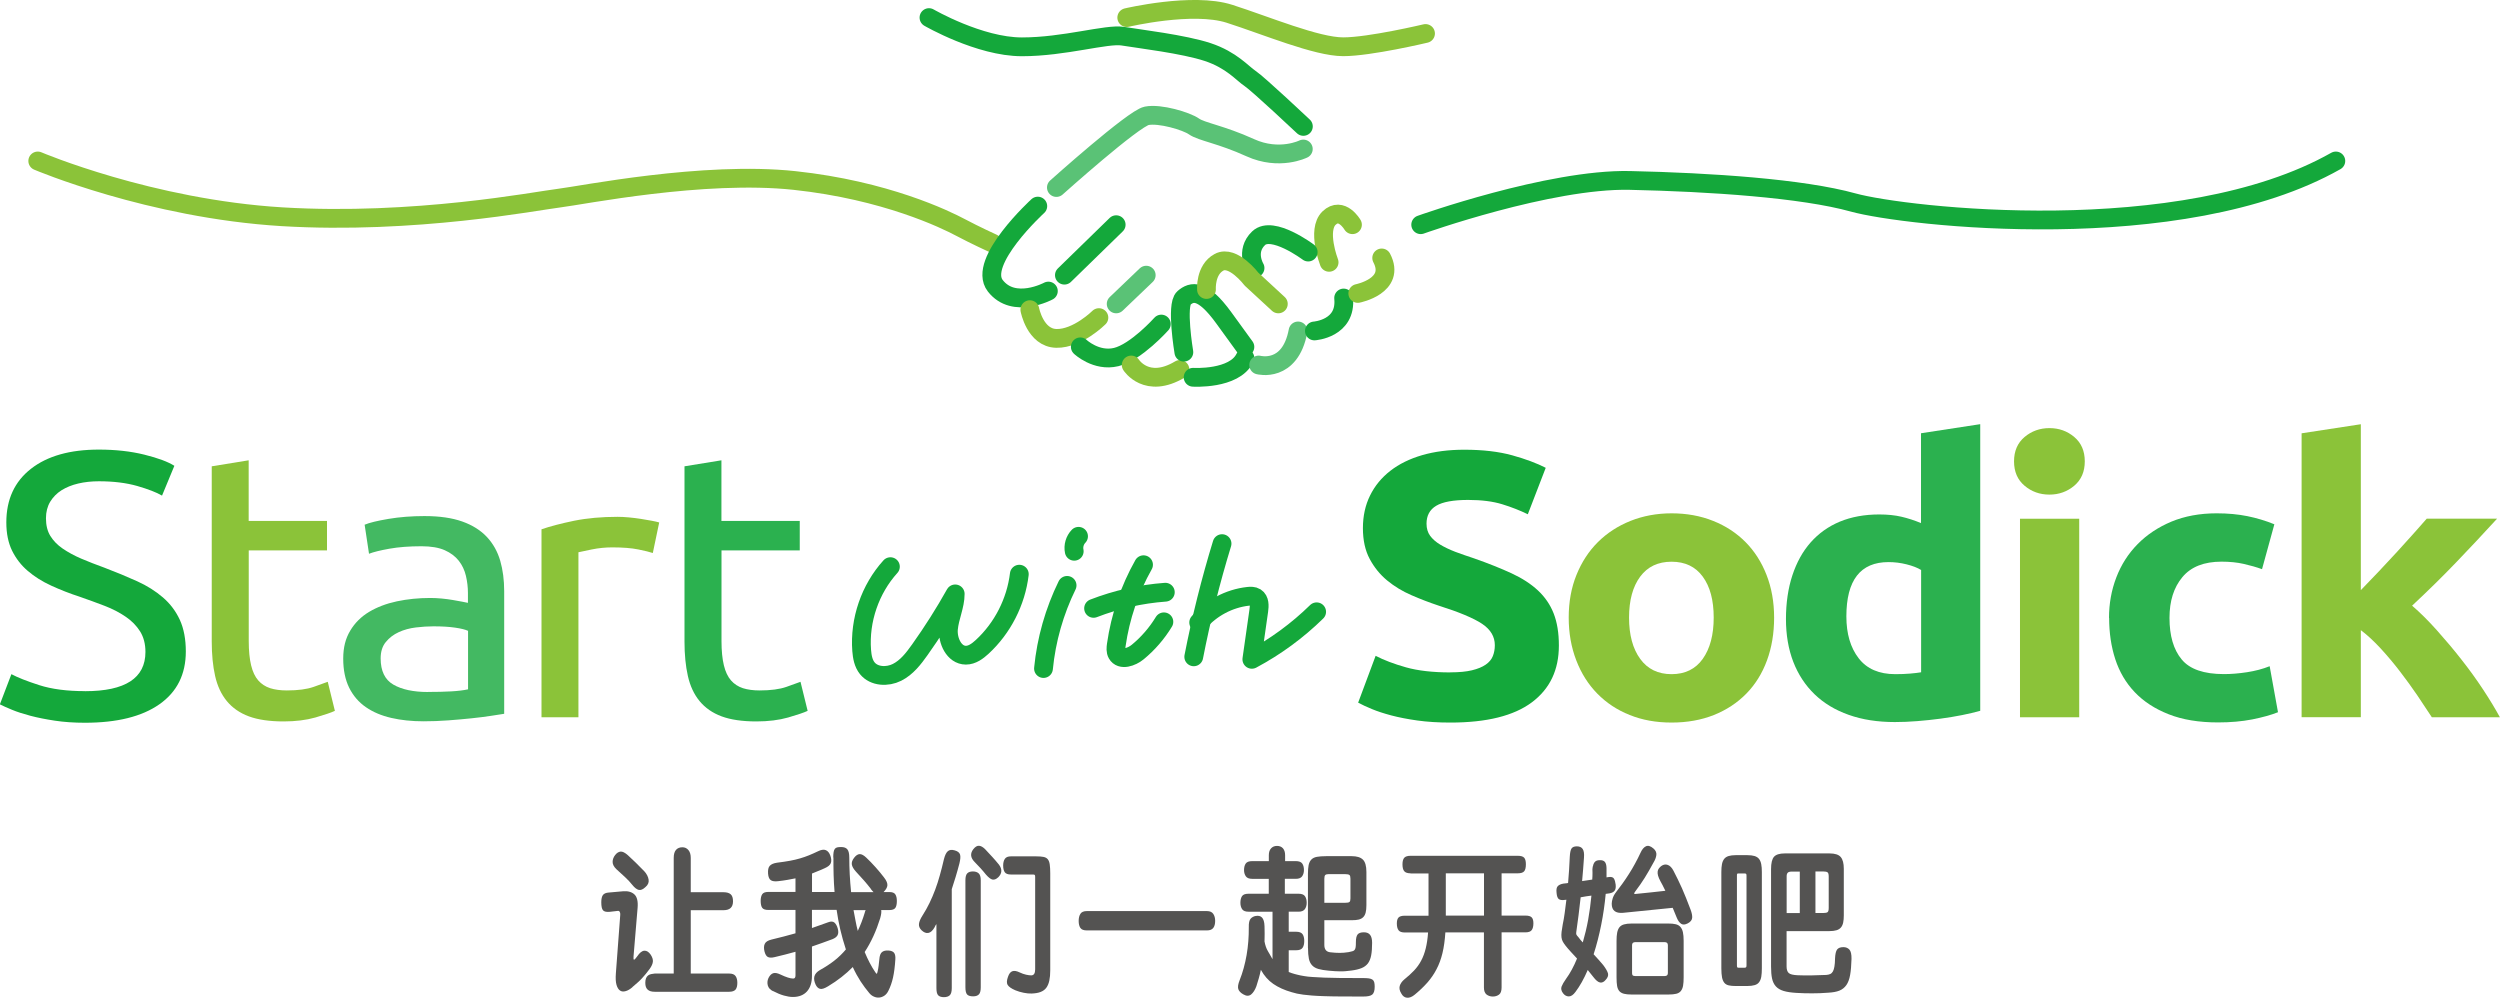 <?xml version="1.0" encoding="UTF-8"?><svg id="_レイヤー_2" xmlns="http://www.w3.org/2000/svg" viewBox="0 0 399.31 159.36"><defs><style>.cls-1{stroke:#5ac276;}.cls-1,.cls-2,.cls-3{fill:none;stroke-linecap:round;stroke-linejoin:round;stroke-width:3px;}.cls-4{fill:#8bc339;}.cls-2{stroke:#8bc339;}.cls-3{stroke:#14a83b;}.cls-5{fill:#14a83b;}.cls-6{fill:#2bb14f;}.cls-7{fill:#545352;}.cls-8{fill:#43b962;}</style></defs><g id="cn"><g><g><g><path class="cls-5" d="M13.58,110.4c6.43,0,9.65-2.09,9.65-6.27,0-1.29-.29-2.38-.86-3.29-.57-.9-1.34-1.69-2.32-2.35-.97-.66-2.08-1.24-3.33-1.72-1.25-.48-2.57-.96-3.97-1.45-1.61-.52-3.13-1.12-4.57-1.78-1.44-.66-2.69-1.45-3.74-2.35-1.06-.9-1.89-1.98-2.51-3.23-.61-1.25-.92-2.75-.92-4.52,0-3.66,1.31-6.51,3.93-8.56,2.62-2.05,6.24-3.07,10.85-3.07,2.67,0,5.09,.27,7.27,.81,2.18,.54,3.78,1.14,4.79,1.78l-1.97,4.76c-.89-.52-2.21-1.03-3.97-1.54-1.76-.5-3.8-.75-6.12-.75-1.18,0-2.28,.12-3.3,.36s-1.9,.6-2.67,1.08c-.76,.48-1.36,1.1-1.81,1.84-.44,.74-.67,1.62-.67,2.62,0,1.13,.23,2.07,.7,2.83,.47,.76,1.12,1.44,1.97,2.02,.85,.58,1.83,1.12,2.95,1.6,1.12,.48,2.36,.96,3.71,1.45,1.9,.72,3.65,1.45,5.24,2.17s2.96,1.59,4.12,2.59c1.16,1,2.06,2.2,2.7,3.59,.63,1.39,.95,3.07,.95,5.03,0,3.66-1.41,6.47-4.22,8.44-2.81,1.97-6.78,2.95-11.9,2.95-1.73,0-3.33-.11-4.79-.33-1.46-.22-2.76-.48-3.9-.78-1.14-.3-2.13-.62-2.95-.96-.83-.34-1.47-.63-1.94-.87l1.84-4.82c.97,.52,2.45,1.11,4.44,1.75,1.99,.64,4.42,.96,7.3,.96Z"/><path class="cls-4" d="M39.73,83.21h12.5v4.7h-12.5v14.47c0,1.57,.13,2.86,.38,3.89s.63,1.83,1.14,2.41c.51,.58,1.14,.99,1.9,1.24,.76,.24,1.65,.36,2.67,.36,1.78,0,3.2-.19,4.28-.57,1.08-.38,1.83-.65,2.25-.81l1.14,4.64c-.59,.28-1.63,.63-3.11,1.06-1.48,.42-3.17,.63-5.08,.63-2.24,0-4.09-.27-5.55-.81-1.46-.54-2.63-1.36-3.52-2.44-.89-1.08-1.51-2.42-1.87-4.01-.36-1.59-.54-3.43-.54-5.52v-27.97l5.9-.96v9.71Z"/><path class="cls-8" d="M67.84,82.43c2.37,0,4.37,.29,6,.87,1.63,.58,2.94,1.41,3.93,2.47,.99,1.06,1.7,2.33,2.13,3.8,.42,1.47,.63,3.08,.63,4.85v19.59c-.51,.08-1.22,.19-2.13,.33-.91,.14-1.94,.27-3.08,.39-1.14,.12-2.38,.23-3.71,.33-1.33,.1-2.66,.15-3.97,.15-1.86,0-3.58-.18-5.14-.54-1.57-.36-2.92-.93-4.06-1.72-1.14-.78-2.03-1.82-2.67-3.1-.63-1.29-.95-2.83-.95-4.64s.37-3.22,1.11-4.46c.74-1.25,1.75-2.25,3.01-3.01,1.27-.76,2.75-1.33,4.44-1.69,1.69-.36,3.47-.54,5.33-.54,.59,0,1.21,.03,1.84,.09,.63,.06,1.24,.14,1.81,.24,.57,.1,1.07,.19,1.49,.27,.42,.08,.72,.14,.89,.18v-1.57c0-.92-.11-1.84-.32-2.74-.21-.9-.59-1.71-1.14-2.41-.55-.7-1.3-1.27-2.25-1.69-.95-.42-2.19-.63-3.71-.63-1.95,0-3.65,.13-5.11,.39-1.46,.26-2.55,.53-3.27,.81l-.7-4.64c.76-.32,2.03-.63,3.81-.93s3.7-.45,5.77-.45Zm.51,28.09c1.4,0,2.63-.03,3.71-.09,1.08-.06,1.98-.17,2.7-.33v-9.34c-.42-.2-1.11-.37-2.06-.51-.95-.14-2.1-.21-3.46-.21-.89,0-1.83,.06-2.82,.18-.99,.12-1.9,.37-2.73,.75-.83,.38-1.51,.9-2.06,1.57-.55,.66-.83,1.54-.83,2.62,0,2.01,.68,3.41,2.03,4.19,1.35,.78,3.19,1.18,5.52,1.18Z"/><path class="cls-4" d="M98.68,82.55c.51,0,1.09,.03,1.75,.09,.66,.06,1.3,.14,1.94,.24,.63,.1,1.22,.2,1.75,.3,.53,.1,.92,.19,1.17,.27l-1.02,4.88c-.47-.16-1.24-.35-2.32-.57-1.08-.22-2.47-.33-4.16-.33-1.1,0-2.19,.11-3.27,.33-1.08,.22-1.79,.37-2.13,.45v26.35h-5.9v-30.02c1.4-.48,3.13-.93,5.2-1.36,2.07-.42,4.4-.63,6.98-.63Z"/><path class="cls-6" d="M115.24,83.21h12.5v4.7h-12.5v14.47c0,1.57,.13,2.86,.38,3.89s.63,1.83,1.14,2.41c.51,.58,1.14,.99,1.9,1.24,.76,.24,1.65,.36,2.67,.36,1.78,0,3.2-.19,4.28-.57,1.08-.38,1.83-.65,2.25-.81l1.14,4.64c-.59,.28-1.63,.63-3.11,1.06-1.48,.42-3.17,.63-5.08,.63-2.24,0-4.09-.27-5.55-.81-1.46-.54-2.63-1.36-3.52-2.44-.89-1.08-1.51-2.42-1.87-4.01-.36-1.59-.54-3.43-.54-5.52v-27.97l5.9-.96v9.71Z"/><path class="cls-5" d="M231.65,107.39c1.4,0,2.55-.11,3.46-.33,.91-.22,1.64-.52,2.19-.9,.55-.38,.93-.83,1.14-1.36,.21-.52,.32-1.1,.32-1.75,0-1.37-.68-2.5-2.03-3.41-1.35-.9-3.68-1.88-6.98-2.92-1.44-.48-2.88-1.03-4.32-1.66-1.44-.62-2.73-1.41-3.87-2.35-1.14-.94-2.07-2.09-2.79-3.44-.72-1.35-1.08-2.98-1.08-4.91s.38-3.67,1.14-5.21c.76-1.55,1.84-2.86,3.24-3.95s3.09-1.92,5.08-2.5c1.99-.58,4.23-.87,6.73-.87,2.96,0,5.52,.3,7.68,.9,2.16,.6,3.93,1.27,5.33,1.99l-2.86,7.42c-1.23-.6-2.59-1.14-4.09-1.6-1.5-.46-3.31-.69-5.43-.69-2.37,0-4.07,.31-5.11,.93-1.04,.62-1.55,1.58-1.55,2.86,0,.76,.19,1.41,.57,1.93,.38,.52,.92,1,1.62,1.42s1.5,.8,2.41,1.15c.91,.34,1.91,.69,3.01,1.05,2.29,.8,4.27,1.6,5.97,2.38,1.69,.78,3.1,1.7,4.22,2.74,1.12,1.05,1.96,2.27,2.51,3.68,.55,1.41,.83,3.11,.83,5.12,0,3.9-1.44,6.92-4.32,9.07-2.88,2.15-7.21,3.23-13.01,3.23-1.95,0-3.7-.11-5.27-.33-1.57-.22-2.95-.49-4.16-.81-1.21-.32-2.24-.66-3.11-1.02s-1.6-.7-2.19-1.02l2.79-7.48c1.31,.68,2.93,1.3,4.85,1.84,1.92,.54,4.28,.81,7.08,.81Z"/><path class="cls-4" d="M283.37,98.64c0,2.49-.38,4.77-1.14,6.84-.76,2.07-1.86,3.84-3.3,5.31-1.44,1.47-3.16,2.6-5.17,3.41-2.01,.8-4.26,1.21-6.76,1.21s-4.69-.4-6.7-1.21c-2.01-.8-3.73-1.94-5.17-3.41-1.44-1.47-2.56-3.23-3.36-5.31-.8-2.07-1.21-4.35-1.21-6.84s.41-4.76,1.24-6.81c.83-2.05,1.97-3.8,3.43-5.25,1.46-1.45,3.19-2.57,5.2-3.38,2.01-.8,4.2-1.21,6.57-1.21s4.62,.4,6.63,1.21c2.01,.8,3.73,1.93,5.17,3.38,1.44,1.45,2.56,3.2,3.36,5.25,.8,2.05,1.21,4.32,1.21,6.81Zm-9.65,0c0-2.77-.58-4.95-1.75-6.54-1.16-1.59-2.82-2.38-4.98-2.38s-3.83,.79-5.01,2.38c-1.18,1.59-1.78,3.77-1.78,6.54s.59,4.97,1.78,6.6c1.18,1.63,2.86,2.44,5.01,2.44s3.82-.81,4.98-2.44c1.16-1.63,1.75-3.83,1.75-6.6Z"/><path class="cls-6" d="M316.3,113.53c-.85,.24-1.82,.47-2.92,.69-1.1,.22-2.25,.41-3.46,.57-1.21,.16-2.43,.29-3.68,.39-1.25,.1-2.44,.15-3.59,.15-2.75,0-5.2-.38-7.36-1.15-2.16-.76-3.98-1.86-5.46-3.29-1.48-1.43-2.61-3.15-3.4-5.18-.78-2.03-1.17-4.31-1.17-6.84s.34-4.89,1.02-6.96c.68-2.07,1.65-3.83,2.92-5.27s2.82-2.55,4.66-3.32c1.84-.76,3.94-1.15,6.31-1.15,1.31,0,2.49,.12,3.52,.36,1.04,.24,2.08,.58,3.14,1.02v-14.35l9.46-1.45v45.76Zm-21.39-15.07c0,2.77,.66,5,1.97,6.69,1.31,1.69,3.26,2.53,5.84,2.53,.85,0,1.63-.03,2.35-.09,.72-.06,1.31-.13,1.78-.21v-16.34c-.59-.36-1.36-.66-2.32-.9-.95-.24-1.91-.36-2.89-.36-4.49,0-6.73,2.89-6.73,8.68Z"/><path class="cls-4" d="M332.99,73.69c0,1.65-.56,2.94-1.68,3.89-1.12,.94-2.44,1.42-3.97,1.42s-2.85-.47-3.97-1.42c-1.12-.94-1.68-2.24-1.68-3.89s.56-2.94,1.68-3.89c1.12-.94,2.44-1.42,3.97-1.42s2.85,.47,3.97,1.42c1.12,.94,1.68,2.24,1.68,3.89Zm-.89,40.87h-9.46v-31.71h9.46v31.71Z"/><path class="cls-6" d="M336.86,98.7c0-2.29,.39-4.45,1.17-6.48,.78-2.03,1.91-3.8,3.4-5.31,1.48-1.51,3.28-2.7,5.39-3.59,2.12-.88,4.53-1.33,7.24-1.33,1.78,0,3.4,.15,4.89,.45,1.48,.3,2.92,.73,4.32,1.3l-1.97,7.17c-.89-.32-1.86-.6-2.92-.84-1.06-.24-2.24-.36-3.55-.36-2.79,0-4.88,.82-6.25,2.47-1.38,1.65-2.06,3.82-2.06,6.51,0,2.85,.64,5.06,1.94,6.63,1.29,1.57,3.54,2.35,6.76,2.35,1.14,0,2.37-.1,3.68-.3,1.31-.2,2.52-.52,3.62-.96l1.33,7.35c-1.1,.44-2.47,.82-4.12,1.15-1.65,.32-3.47,.48-5.46,.48-3.05,0-5.67-.43-7.87-1.3-2.2-.86-4.01-2.04-5.43-3.53-1.42-1.49-2.45-3.25-3.11-5.27-.66-2.03-.98-4.23-.98-6.6Z"/><path class="cls-4" d="M377.1,94.24c.93-.96,1.89-1.96,2.88-3,.99-1.04,1.95-2.07,2.88-3.09,.93-1.02,1.81-1.99,2.63-2.91,.82-.92,1.53-1.72,2.12-2.4h11.24c-2.24,2.45-4.43,4.78-6.57,7.01-2.14,2.23-4.47,4.52-7.01,6.89,1.27,1.09,2.58,2.39,3.93,3.9,1.35,1.51,2.67,3.07,3.93,4.68,1.27,1.61,2.43,3.22,3.49,4.83,1.06,1.61,1.95,3.08,2.67,4.41h-10.87c-.68-1.05-1.45-2.21-2.31-3.48-.87-1.27-1.78-2.54-2.76-3.81-.97-1.27-2-2.49-3.07-3.66-1.08-1.17-2.14-2.16-3.2-2.96v13.9h-9.46v-45.34l9.46-1.45v26.46Z"/></g><g><path class="cls-2" d="M6.03,25.71s17.92,7.63,39.03,8.91c21.11,1.27,40.63-2.54,44.21-2.97s23.1-4.38,37.64-2.82,24.1,6.22,26.49,7.49,5.18,2.54,5.18,2.54"/><path class="cls-3" d="M148.38,2.81s8.06,4.67,14.84,4.67,13.57-2.12,16.12-1.7,9.75,1.27,13.57,2.54c3.82,1.27,5.51,3.39,6.79,4.24s8.48,7.63,8.48,7.63"/><path class="cls-1" d="M208.17,23.8s-3.82,1.91-8.48-.21-7.78-2.54-8.98-3.39-5.44-2.12-7.56-1.7-14.42,11.45-14.42,11.45"/><path class="cls-2" d="M179.97,2.81s10.53-2.49,16.4-.61c5.87,1.88,13.92,5.27,18.17,5.27s13.15-2.12,13.15-2.12"/><path class="cls-3" d="M226.92,35.89s20.58-7.35,33.39-7.07,27.55,1.26,35.71,3.53c8.17,2.26,52.38,7.35,77.07-6.64"/><path class="cls-3" d="M165.76,32.92s-9.75,8.91-6.79,12.72c2.97,3.82,8.48,.85,8.48,.85"/><line class="cls-3" x1="170.01" y1="43.95" x2="178.28" y2="35.89"/><path class="cls-2" d="M164.49,49.46s.85,4.52,4.24,4.59,6.79-3.32,6.79-3.32"/><line class="cls-1" x1="178.28" y1="48.54" x2="183.08" y2="43.95"/><path class="cls-3" d="M172.55,55.4s2.54,2.4,5.73,1.63,7.21-5.27,7.21-5.27"/><path class="cls-2" d="M180.68,58.3s2.47,3.89,7.78,.71"/><path class="cls-3" d="M189.09,56.25s-1.27-7.55,0-8.65,2.97-1.52,6.36,3.14l3.39,4.67"/><path class="cls-3" d="M190.57,60.26s6.57,.4,8.27-3.08"/><path class="cls-1" d="M201.04,58.3s5.02,1.34,6.29-5.44"/><path class="cls-3" d="M209.94,52.86s5.16-.34,4.67-5.26"/><path class="cls-2" d="M216.87,46.87s6.15-1.21,3.82-5.67"/><path class="cls-2" d="M216.02,35.89s-1.73-2.97-3.73-1.06c-2,1.91,0,7.07,0,7.07"/><path class="cls-3" d="M208.95,40.26s-5.73-4.3-7.92-2.21-.57,4.76-.57,4.76"/><path class="cls-2" d="M204.18,48.54l-4.29-3.96s-2.95-3.89-5.18-2.69-2.01,4.35-2.01,4.35"/></g><g><path class="cls-3" d="M142.22,90.51c-3.25,3.59-4.95,8.55-4.59,13.38,.08,1.01,.26,2.06,.9,2.85,1.09,1.34,3.2,1.43,4.75,.65s2.64-2.2,3.64-3.61c2.04-2.87,3.93-5.84,5.65-8.92,0,1.9-.91,3.69-1.08,5.58s.9,4.21,2.79,4.21c.99,0,1.86-.65,2.59-1.32,3.27-3.01,5.41-7.21,5.94-11.62"/><path class="cls-3" d="M174.67,97.17c3.66-1.42,7.54-2.29,11.46-2.58"/><path class="cls-3" d="M182.65,90.2c-2.23,3.95-3.71,8.31-4.35,12.8-.07,.48-.12,1.01,.12,1.43,.62,1.11,2.33,.52,3.31-.29,1.65-1.36,3.06-2.99,4.17-4.82"/><path class="cls-3" d="M170.44,93.5c-2.03,4.15-3.32,8.67-3.77,13.28"/><path class="cls-3" d="M195.19,86.83c-1.82,5.94-3.33,11.98-4.52,18.08"/><path class="cls-3" d="M172.27,85.66c-.6,.62-.87,1.55-.69,2.39"/><path class="cls-3" d="M191.46,99.43c1.98-2.31,4.85-3.84,7.88-4.18,.41-.05,.86-.06,1.21,.16,.65,.41,.62,1.35,.51,2.11-.37,2.6-.74,5.19-1.11,7.79,3.79-2.02,7.29-4.59,10.35-7.59"/></g></g><g><path class="cls-7" d="M101,157.69c-.38,.32-.73,.53-1.08,.62-.35,.1-.64,.07-.89-.1-.25-.17-.43-.47-.56-.91-.13-.44-.16-1.05-.1-1.84l.7-9.35c.01-.18-.01-.34-.08-.46-.07-.12-.17-.18-.3-.16l-1.3,.15c-.53,.05-.88-.03-1.07-.24-.19-.21-.28-.64-.28-1.29,0-.53,.09-.92,.26-1.15,.17-.23,.48-.37,.93-.4l2.27-.2c.78-.07,1.39,.1,1.82,.49,.43,.39,.61,1.11,.52,2.16l-.65,7.77c-.03,.33,0,.5,.08,.51,.08,0,.25-.17,.51-.54,.39-.58,.77-.88,1.14-.9,.37-.02,.7,.19,1,.62,.28,.42,.4,.8,.36,1.15-.04,.35-.22,.73-.52,1.15-.21,.28-.42,.55-.62,.8-.2,.25-.41,.49-.62,.71-.21,.23-.44,.45-.69,.67-.25,.23-.52,.46-.82,.71Zm1.91-18.53c.39,.43,.62,.88,.69,1.34,.07,.46-.1,.85-.51,1.19-.39,.37-.74,.52-1.06,.45-.31-.07-.67-.34-1.06-.83-.3-.38-.67-.78-1.12-1.2-.45-.42-.92-.85-1.42-1.3-.39-.38-.58-.76-.58-1.14s.13-.75,.41-1.11c.25-.32,.54-.5,.84-.54,.31-.04,.71,.15,1.2,.59,.34,.32,.76,.71,1.24,1.17,.48,.47,.94,.93,1.37,1.38Zm4.7,16.35v-18.48c0-.58,.12-1.01,.37-1.29,.25-.28,.59-.41,1.02-.41,.39,0,.71,.15,.96,.45,.25,.3,.37,.72,.37,1.25v5.48h5.24c.51,0,.89,.11,1.14,.33,.25,.22,.37,.59,.37,1.12,0,.95-.5,1.42-1.51,1.42h-5.24v10.12h6.14c.48,0,.82,.13,1.01,.39,.19,.26,.29,.62,.29,1.09,0,.5-.1,.86-.29,1.09-.2,.22-.53,.34-1.01,.34h-11.9c-.5,0-.87-.11-1.12-.34-.26-.23-.38-.59-.38-1.09,0-.3,.04-.55,.12-.74,.08-.19,.19-.34,.33-.44s.29-.17,.47-.21c.18-.04,.38-.07,.58-.09h3.04Z"/><path class="cls-7" d="M133.09,136.97c0-.37,.02-.66,.06-.88,.04-.22,.1-.38,.19-.5,.09-.12,.21-.2,.37-.24,.16-.04,.36-.06,.62-.06,.48,0,.82,.12,1.02,.38,.2,.25,.3,.68,.3,1.3,0,.85,.02,1.74,.07,2.67s.12,1.88,.22,2.85h3.58c-.08-.08-.15-.17-.23-.25-.08-.08-.15-.18-.22-.3-.33-.43-.68-.86-1.05-1.28-.37-.42-.8-.89-1.29-1.42-.39-.43-.62-.82-.67-1.15-.06-.33,.06-.69,.36-1.08s.6-.58,.9-.59c.3,0,.64,.18,1.04,.56,.48,.45,.98,.97,1.5,1.55,.52,.58,.96,1.12,1.34,1.62,.38,.48,.55,.9,.54,1.24-.02,.34-.22,.7-.61,1.09h.9c.5,0,.82,.12,.98,.38,.16,.25,.24,.6,.24,1.05,0,.5-.08,.87-.24,1.1-.16,.23-.48,.35-.98,.35h-1.28c.06,.28,0,.72-.16,1.3-.63,2.03-1.45,3.83-2.48,5.4,.51,1.23,1.07,2.31,1.69,3.22,.12,.18,.2,.27,.24,.25s.08-.12,.12-.3c.08-.28,.13-.61,.18-.99s.08-.7,.11-.99c.04-.6,.19-1,.44-1.19,.25-.19,.59-.27,1.02-.24,.46,.03,.77,.17,.92,.4s.21,.57,.18,1c-.07,1.17-.2,2.14-.37,2.91-.17,.77-.42,1.49-.75,2.14-.16,.33-.38,.59-.63,.76-.26,.17-.53,.28-.81,.3-.29,.03-.57-.02-.85-.14-.29-.12-.54-.31-.76-.58-.48-.57-.94-1.19-1.38-1.86-.44-.68-.86-1.44-1.25-2.29-.56,.57-1.16,1.1-1.81,1.61-.65,.51-1.36,1-2.13,1.46-.57,.35-1,.49-1.29,.41-.29-.07-.53-.3-.71-.69-.22-.48-.29-.92-.19-1.3s.39-.72,.87-1c.9-.5,1.69-1.02,2.36-1.55,.67-.53,1.27-1.12,1.8-1.75-.36-1.1-.66-2.17-.9-3.2-.24-1.03-.43-2.08-.58-3.12h-3.94v2.9c.42-.15,.84-.3,1.27-.45s.87-.31,1.32-.47c.43-.17,.77-.15,1,.05s.41,.52,.53,.95c.12,.43,.11,.78-.02,1.05-.14,.27-.41,.48-.83,.65-.57,.22-1.12,.42-1.67,.61s-1.07,.38-1.6,.56v4.7c0,1.07-.27,1.89-.8,2.48-.53,.58-1.28,.88-2.24,.88-.44,0-.92-.08-1.45-.23-.53-.15-1.11-.39-1.74-.72l.02,.03c-.45-.22-.73-.52-.84-.91s-.08-.79,.1-1.19c.21-.42,.46-.67,.75-.77,.29-.1,.68-.03,1.16,.2,.9,.43,1.58,.65,2.05,.65,.24,0,.36-.17,.36-.5v-3.78c-.56,.15-1.1,.3-1.64,.44-.54,.14-1.1,.28-1.67,.41-.48,.12-.84,.11-1.09-.01-.25-.12-.43-.42-.55-.89-.12-.48-.11-.89,.04-1.21,.15-.33,.51-.55,1.08-.69,.69-.17,1.34-.33,1.96-.49,.62-.16,1.24-.33,1.87-.51v-3.73h-4.34c-.5,0-.82-.12-.98-.35-.16-.23-.24-.6-.24-1.1,0-.45,.08-.8,.24-1.05,.16-.25,.48-.38,.98-.38h4.34v-2.17c-.39,.08-.81,.16-1.26,.24-.45,.08-.94,.15-1.48,.21-.53,.07-.92,.02-1.18-.14s-.42-.51-.46-1.06c-.04-.58,.04-1,.27-1.25,.23-.25,.62-.42,1.17-.5,.79-.1,1.49-.2,2.07-.31s1.12-.23,1.61-.38,.96-.3,1.41-.49c.45-.18,.94-.4,1.46-.65,.51-.25,.92-.31,1.24-.17,.32,.13,.55,.42,.72,.88,.17,.48,.19,.88,.07,1.19-.12,.31-.44,.58-.97,.81-.39,.18-.75,.34-1.08,.46s-.65,.25-.95,.39v2.95h3.6c-.08-.9-.12-1.81-.15-2.72s-.03-1.85-.03-2.8Zm5.04,8.75c.03-.12,.08-.23,.14-.35h-1.94c.1,.58,.21,1.15,.32,1.7,.1,.55,.22,1.09,.36,1.62,.21-.45,.41-.92,.6-1.41,.19-.49,.36-1.01,.53-1.56Z"/><path class="cls-7" d="M149.29,148.09c-.31,.55-.65,.86-1.01,.92-.36,.07-.72-.08-1.08-.42-.31-.3-.46-.64-.42-1.01,.04-.38,.23-.83,.57-1.36,.42-.65,.79-1.32,1.12-2s.63-1.39,.9-2.11c.27-.72,.52-1.49,.74-2.29,.23-.8,.44-1.65,.65-2.55,.16-.65,.37-1.09,.63-1.31,.26-.23,.62-.27,1.08-.14,.48,.13,.77,.35,.87,.66,.1,.31,.06,.79-.1,1.44-.2,.75-.39,1.46-.6,2.14-.2,.67-.41,1.33-.62,1.96v15.8c0,.57-.11,.95-.32,1.15-.21,.2-.53,.3-.94,.3s-.72-.1-.91-.3c-.19-.2-.28-.58-.28-1.15v-10.22c-.06,.08-.12,.17-.17,.25-.05,.08-.09,.17-.12,.25Zm7.36,9.6c0,.53-.09,.91-.28,1.12s-.5,.33-.93,.33c-.46,0-.79-.1-.97-.3-.18-.2-.27-.58-.27-1.15v-17.08c0-.55,.1-.92,.3-1.12,.2-.2,.5-.3,.89-.3s.7,.1,.92,.3c.23,.2,.34,.58,.34,1.12v17.08Zm2.77-17.55c-.3,.28-.59,.4-.88,.35s-.64-.32-1.06-.8c-.25-.32-.54-.65-.85-1-.32-.35-.63-.68-.95-1-.68-.68-.75-1.37-.22-2.05,.3-.38,.6-.57,.91-.55,.31,.02,.63,.2,.98,.55,.44,.47,.83,.89,1.17,1.26,.35,.38,.69,.78,1.04,1.21,.54,.73,.5,1.41-.13,2.03Zm8.33,14.83c0,.65-.05,1.2-.15,1.66-.1,.46-.26,.84-.48,1.14s-.53,.52-.91,.67c-.38,.15-.86,.23-1.43,.25-.38,.02-.8-.03-1.27-.12s-.92-.23-1.34-.4c-.65-.28-1.05-.57-1.23-.86-.17-.29-.15-.72,.06-1.29,.16-.48,.39-.78,.69-.89s.69-.05,1.18,.19c.36,.17,.7,.29,1.02,.36s.6,.11,.82,.11c.42,0,.63-.32,.63-.95v-14.78c0-.15-.02-.25-.06-.3s-.12-.08-.26-.08h-3.55c-.48,0-.81-.12-.98-.36-.17-.24-.26-.6-.26-1.09,0-.43,.09-.78,.27-1.05s.5-.4,.97-.4h4.03c.49,0,.89,.03,1.18,.09,.29,.06,.52,.18,.68,.38s.26,.47,.31,.83,.08,.83,.08,1.41v15.48Z"/><path class="cls-7" d="M194.09,147.09c0,.48-.1,.86-.3,1.12-.2,.27-.54,.4-1.02,.4h-19.17c-.51,0-.86-.13-1.04-.4s-.27-.64-.27-1.12c0-.45,.09-.83,.27-1.12,.18-.3,.53-.45,1.04-.45h19.17c.48,0,.82,.15,1.02,.45,.2,.3,.3,.67,.3,1.12Z"/><path class="cls-7" d="M206.96,137.54c.51,0,.86,.13,1.04,.39,.18,.26,.27,.6,.27,1.04,0,.4-.1,.73-.29,1-.2,.27-.53,.4-1.01,.4h-1.75v2.38h2.18c.51,0,.86,.13,1.04,.4,.18,.27,.27,.62,.27,1.05,0,.4-.1,.74-.29,1.01-.2,.27-.53,.41-1.01,.41h-1.57v3.2h1.17c.51,0,.86,.13,1.04,.39s.27,.62,.27,1.09-.09,.83-.27,1.09c-.18,.26-.53,.39-1.04,.39h-1.17v3.47c.07,.03,.15,.06,.24,.09,.08,.02,.16,.05,.24,.09,.31,.1,.62,.19,.93,.26,.31,.08,.65,.15,1.04,.21,.38,.07,.83,.12,1.35,.15s1.14,.07,1.88,.1c.73,.03,1.6,.05,2.61,.06,1.01,0,2.2,.01,3.58,.01,.38,0,.68,.02,.92,.05,.24,.03,.43,.1,.57,.19,.14,.09,.24,.23,.29,.41,.05,.18,.08,.42,.08,.73,0,.62-.13,1.03-.38,1.25-.26,.22-.73,.32-1.44,.32-1.38,0-2.58,0-3.6-.01-1.02,0-1.91-.03-2.67-.05-.76-.02-1.4-.06-1.94-.1-.53-.04-.99-.09-1.38-.14-.39-.05-.73-.11-1.01-.17s-.56-.14-.83-.22c-1.17-.33-2.15-.78-2.95-1.33-.8-.55-1.46-1.3-1.98-2.25-.11,.5-.21,.95-.33,1.35-.11,.4-.24,.83-.39,1.28-.22,.6-.51,1.04-.84,1.31-.34,.27-.75,.27-1.23-.01-.45-.25-.72-.54-.82-.86s-.03-.79,.21-1.39c.5-1.25,.87-2.6,1.12-4.04,.25-1.44,.36-2.92,.35-4.44-.02-.67,.08-1.12,.29-1.36,.21-.24,.51-.4,.9-.46l-.09,.02c.43-.08,.77,0,1.01,.25,.24,.25,.38,.71,.4,1.38,0,.12,0,.29,.01,.51,0,.23,.01,.46,.01,.71s0,.49-.01,.71c0,.23-.01,.4-.01,.51,.11,.6,.28,1.11,.53,1.53s.5,.85,.75,1.3v-7.58h-3.85c-.49,0-.83-.14-1.01-.41-.18-.28-.27-.61-.27-1.01,0-.43,.08-.78,.25-1.05,.17-.27,.51-.4,1.04-.4h3.24v-2.38h-2.65c-.48,0-.82-.13-1.01-.4s-.29-.6-.29-1c0-.43,.09-.78,.27-1.04,.18-.26,.52-.39,1.04-.39h2.65v-.95c0-.47,.12-.83,.36-1.09,.24-.26,.55-.39,.95-.39s.72,.13,.95,.39c.22,.26,.34,.62,.34,1.09v.95h1.75Zm1.96,13.88c0,.7,.05,1.27,.14,1.71s.27,.8,.52,1.06c.25,.27,.59,.46,1.01,.58s.97,.21,1.63,.27c.38,.03,.71,.06,1.01,.08,.3,.02,.59,.03,.86,.03s.54,0,.82-.03c.28-.02,.59-.05,.93-.1,.64-.08,1.18-.21,1.61-.38,.43-.17,.77-.42,1.03-.75,.25-.33,.43-.77,.53-1.3s.15-1.2,.15-2c0-.58-.11-1.01-.33-1.28s-.54-.4-.98-.4c-.49,0-.83,.12-1.01,.35-.18,.23-.27,.64-.27,1.22,0,.35-.01,.62-.04,.81-.03,.19-.09,.34-.17,.44-.08,.1-.2,.17-.36,.21-.16,.04-.36,.09-.6,.14-.49,.08-.97,.12-1.42,.12s-.96-.03-1.53-.1c-.62-.08-.92-.47-.92-1.17v-3.95h4.41c.42,0,.78-.03,1.07-.1s.53-.19,.72-.38c.19-.18,.32-.43,.4-.74s.12-.7,.12-1.19v-5.3c0-.95-.19-1.61-.56-1.97-.38-.37-.97-.55-1.8-.55h-4.05c-.62,0-1.11,.04-1.5,.11s-.68,.22-.89,.44c-.21,.22-.35,.51-.43,.88-.07,.37-.11,.83-.11,1.4v11.82Zm2.61-11.07c0-.3,.05-.5,.15-.59s.27-.14,.53-.14h2.63c.36,0,.59,.05,.7,.14,.11,.09,.16,.29,.16,.59v3.15c0,.28-.05,.47-.15,.56-.1,.09-.33,.14-.71,.14h-3.31v-3.85Z"/><path class="cls-7" d="M225.31,139.49c-.48,0-.82-.11-1.01-.33-.2-.22-.29-.59-.29-1.12,0-.48,.1-.83,.29-1.04,.2-.21,.53-.31,1.01-.31h17.1c.51,0,.85,.1,1.04,.31,.18,.21,.27,.55,.27,1.04,0,.53-.09,.91-.27,1.12-.18,.22-.53,.33-1.04,.33h-2.57v6.75h3.8c.5,0,.83,.1,1.01,.29s.27,.5,.27,.94c0,.48-.09,.85-.27,1.09-.18,.24-.52,.36-1.01,.36h-3.8v8.8c0,.57-.14,.95-.42,1.15s-.6,.3-.98,.3-.72-.11-1-.32c-.28-.22-.42-.59-.42-1.12v-8.8h-6.16c-.08,1.23-.23,2.33-.46,3.29s-.55,1.83-.96,2.6c-.4,.78-.9,1.49-1.47,2.14-.58,.65-1.24,1.28-1.99,1.9-.44,.37-.85,.53-1.24,.5-.39-.03-.7-.26-.92-.68-.27-.43-.35-.83-.25-1.2,.11-.37,.35-.72,.74-1.05,.6-.48,1.12-.96,1.56-1.42,.44-.47,.82-.99,1.12-1.56,.31-.58,.55-1.22,.73-1.95,.18-.72,.31-1.58,.38-2.56h-3.71c-.5,0-.83-.12-1.01-.36-.18-.24-.27-.6-.27-1.09,0-.43,.09-.75,.27-.94s.52-.29,1.01-.29h3.78v-6.75h-2.88Zm5.62,6.75h6.1v-6.75h-6.1v6.75Z"/><path class="cls-7" d="M254.42,138.39c.05-.27,.13-.48,.23-.62,.11-.15,.23-.25,.37-.3,.14-.05,.29-.08,.46-.08,.39-.02,.67,.07,.84,.26,.17,.19,.27,.52,.28,.99,0,.25,0,.5,0,.75,0,.25,0,.5,0,.75,.07,0,.17-.02,.29-.05,.45-.07,.75,.01,.89,.24,.14,.22,.23,.55,.28,.96,.04,.42,0,.74-.16,.96-.15,.22-.43,.37-.83,.44-.09,.02-.19,.03-.29,.04-.11,0-.21,.02-.31,.04-.15,1.65-.39,3.3-.72,4.95-.33,1.65-.73,3.22-1.21,4.7,.3,.32,.58,.62,.83,.91s.49,.56,.7,.81c.44,.58,.69,1.04,.77,1.36,.07,.33-.05,.66-.38,1.01-.27,.33-.56,.47-.88,.42s-.68-.35-1.1-.9c-.15-.18-.29-.37-.44-.55s-.29-.37-.44-.55c-.3,.7-.62,1.35-.95,1.94s-.67,1.11-1.01,1.56c-.35,.48-.7,.72-1.06,.72s-.67-.17-.92-.5c-.29-.38-.36-.74-.24-1.07,.13-.33,.36-.74,.71-1.23,.66-.9,1.24-1.98,1.76-3.25-.33-.37-.65-.72-.97-1.05-.31-.33-.6-.67-.86-1-.18-.23-.33-.45-.44-.65-.11-.2-.18-.42-.21-.67-.03-.25-.03-.54,.01-.88,.04-.33,.1-.74,.19-1.22,.12-.55,.22-1.15,.31-1.81s.18-1.36,.27-2.11c-.03,0-.07,0-.11,.01-.04,0-.08,.01-.11,.01-.44,.07-.76,.03-.97-.11-.21-.14-.34-.48-.38-1.01-.06-.52,0-.88,.2-1.08,.2-.2,.49-.33,.9-.4,.12-.02,.24-.03,.36-.04,.12,0,.25-.03,.38-.06,.06-.7,.11-1.4,.16-2.09s.08-1.38,.11-2.06c.03-.65,.12-1.1,.27-1.34,.15-.24,.44-.36,.86-.36s.75,.14,.93,.42c.19,.28,.26,.74,.21,1.38-.05,.63-.09,1.26-.14,1.89s-.1,1.25-.16,1.86c.27-.03,.54-.08,.81-.12,.27-.05,.54-.09,.81-.12,.02-.18,.03-.36,.03-.54,0-.17,.01-.35,.01-.54-.03-.42-.02-.76,.04-1.02Zm-1.99,11.72c.12,.13,.25,.28,.38,.42,.34-1.17,.63-2.38,.86-3.64,.22-1.26,.4-2.54,.52-3.84-.29,.03-.57,.08-.86,.12-.29,.05-.57,.1-.86,.15-.11,1-.22,1.96-.34,2.89-.12,.93-.24,1.81-.36,2.66-.03,.18-.02,.32,.02,.41,.04,.09,.15,.23,.32,.41,.09,.13,.19,.27,.31,.4Zm13.16-8.65c.13,.25,.27,.52,.41,.82-.78,.08-1.54,.17-2.26,.25-.73,.08-1.54,.17-2.44,.25-.35,.08-.37-.07-.07-.45,.27-.37,.53-.72,.77-1.06s.47-.7,.7-1.06c.22-.37,.45-.75,.68-1.14s.46-.82,.72-1.29c.26-.42,.41-.82,.46-1.21,.05-.39-.11-.75-.48-1.06-.45-.38-.84-.5-1.18-.34-.34,.16-.63,.5-.87,1.04-.27,.58-.56,1.16-.88,1.74-.31,.58-.64,1.13-.98,1.66-.34,.53-.68,1.05-1.04,1.54-.35,.49-.69,.94-1,1.34-.26,.33-.44,.66-.54,.98s-.16,.61-.16,.88c0,1.07,.6,1.55,1.8,1.45l7.94-.8c.1,.25,.21,.49,.3,.73s.21,.52,.35,.85c.19,.47,.43,.79,.7,.97,.27,.18,.62,.16,1.06-.07s.67-.53,.7-.88c.03-.35-.06-.8-.27-1.35-.26-.67-.49-1.27-.71-1.83-.22-.55-.44-1.07-.65-1.55s-.44-.95-.66-1.41c-.22-.46-.46-.92-.7-1.39-.25-.48-.55-.79-.9-.92-.34-.13-.69-.08-1.04,.17-.15,.12-.28,.24-.38,.38-.11,.13-.17,.3-.2,.49-.03,.19-.01,.42,.06,.67,.07,.26,.2,.56,.39,.91,.12,.22,.25,.45,.38,.7Zm3.33,8.82c0-.57-.04-1.03-.12-1.39-.08-.36-.22-.64-.41-.85-.19-.21-.44-.35-.75-.42-.32-.08-.71-.11-1.17-.11h-5.87c-.5,0-.9,.05-1.21,.14-.32,.09-.56,.25-.73,.46-.17,.22-.29,.5-.36,.86-.07,.36-.1,.8-.1,1.31v5.85c0,.55,.03,1,.09,1.35,.06,.35,.18,.62,.36,.83,.18,.2,.43,.34,.74,.42,.31,.08,.72,.12,1.21,.12h5.89c.51,0,.93-.04,1.25-.12s.57-.23,.74-.45c.17-.22,.29-.5,.35-.85s.09-.79,.09-1.33v-5.83Zm-2.52,5.15c0,.32-.17,.47-.52,.47h-4.68c-.21,0-.35-.04-.42-.11-.07-.08-.1-.2-.1-.36v-4.47c0-.32,.17-.48,.52-.48h4.68c.35,0,.52,.16,.52,.48v4.47Z"/><path class="cls-7" d="M281.41,154.66c0,.53-.03,.98-.09,1.34-.06,.36-.18,.65-.35,.88s-.41,.38-.72,.47c-.31,.09-.7,.14-1.18,.14h-1.82c-.45,0-.82-.03-1.12-.1-.3-.07-.54-.2-.71-.41-.17-.21-.3-.5-.37-.86-.07-.37-.11-.85-.11-1.45v-15.38c0-.5,.03-.92,.1-1.27,.07-.35,.19-.63,.36-.84,.17-.21,.4-.36,.7-.45,.29-.09,.66-.14,1.11-.14h1.91c.46,0,.84,.05,1.13,.14,.29,.09,.53,.24,.7,.45,.17,.21,.29,.49,.36,.84,.07,.35,.1,.77,.1,1.27v15.38Zm-2.45-14.8c0-.15-.02-.25-.07-.29s-.13-.06-.25-.06h-.95c-.12,0-.2,.02-.22,.06-.03,.04-.04,.14-.04,.29v14.33c0,.13,.01,.23,.04,.29,.03,.06,.1,.09,.22,.09h.95c.12,0,.2-.03,.25-.08s.07-.15,.07-.3v-14.33Zm15.48,11.42c.39,0,.71,.13,.95,.39,.24,.26,.35,.75,.34,1.49-.03,1.03-.1,1.89-.22,2.56-.12,.68-.32,1.22-.6,1.62s-.65,.7-1.12,.89-1.08,.29-1.81,.33c-.84,.07-1.69,.1-2.54,.1s-1.69-.02-2.5-.07c-.84-.05-1.52-.15-2.05-.31-.53-.16-.94-.4-1.24-.73s-.5-.75-.61-1.26-.16-1.15-.16-1.9v-15.58c0-.95,.16-1.6,.47-1.96,.32-.36,.89-.54,1.73-.54h7.13c.87,0,1.47,.19,1.8,.58s.49,1.01,.49,1.88v7.42c0,.45-.03,.84-.1,1.16-.07,.33-.19,.59-.36,.79s-.4,.35-.7,.44-.67,.14-1.14,.14h-6.84v5.65c0,.48,.11,.83,.34,1.04,.22,.21,.71,.33,1.46,.36,.79,.03,1.55,.04,2.27,.02,.72-.02,1.48-.04,2.27-.07,.25-.02,.47-.07,.64-.15,.17-.08,.31-.22,.42-.41,.11-.19,.18-.45,.24-.78s.09-.75,.1-1.29c.03-.7,.14-1.18,.33-1.43s.52-.38,1-.38Zm-6.97-5.45v-6.62h-1.22c-.36,0-.6,.06-.71,.19-.11,.12-.17,.3-.17,.54v5.9h2.09Zm2.5-6.62v6.62h1.24c.34,0,.58-.05,.7-.14,.12-.09,.18-.32,.18-.69v-4.98c0-.37-.06-.6-.19-.69-.13-.09-.36-.14-.71-.14h-1.21Z"/></g></g></g></svg>